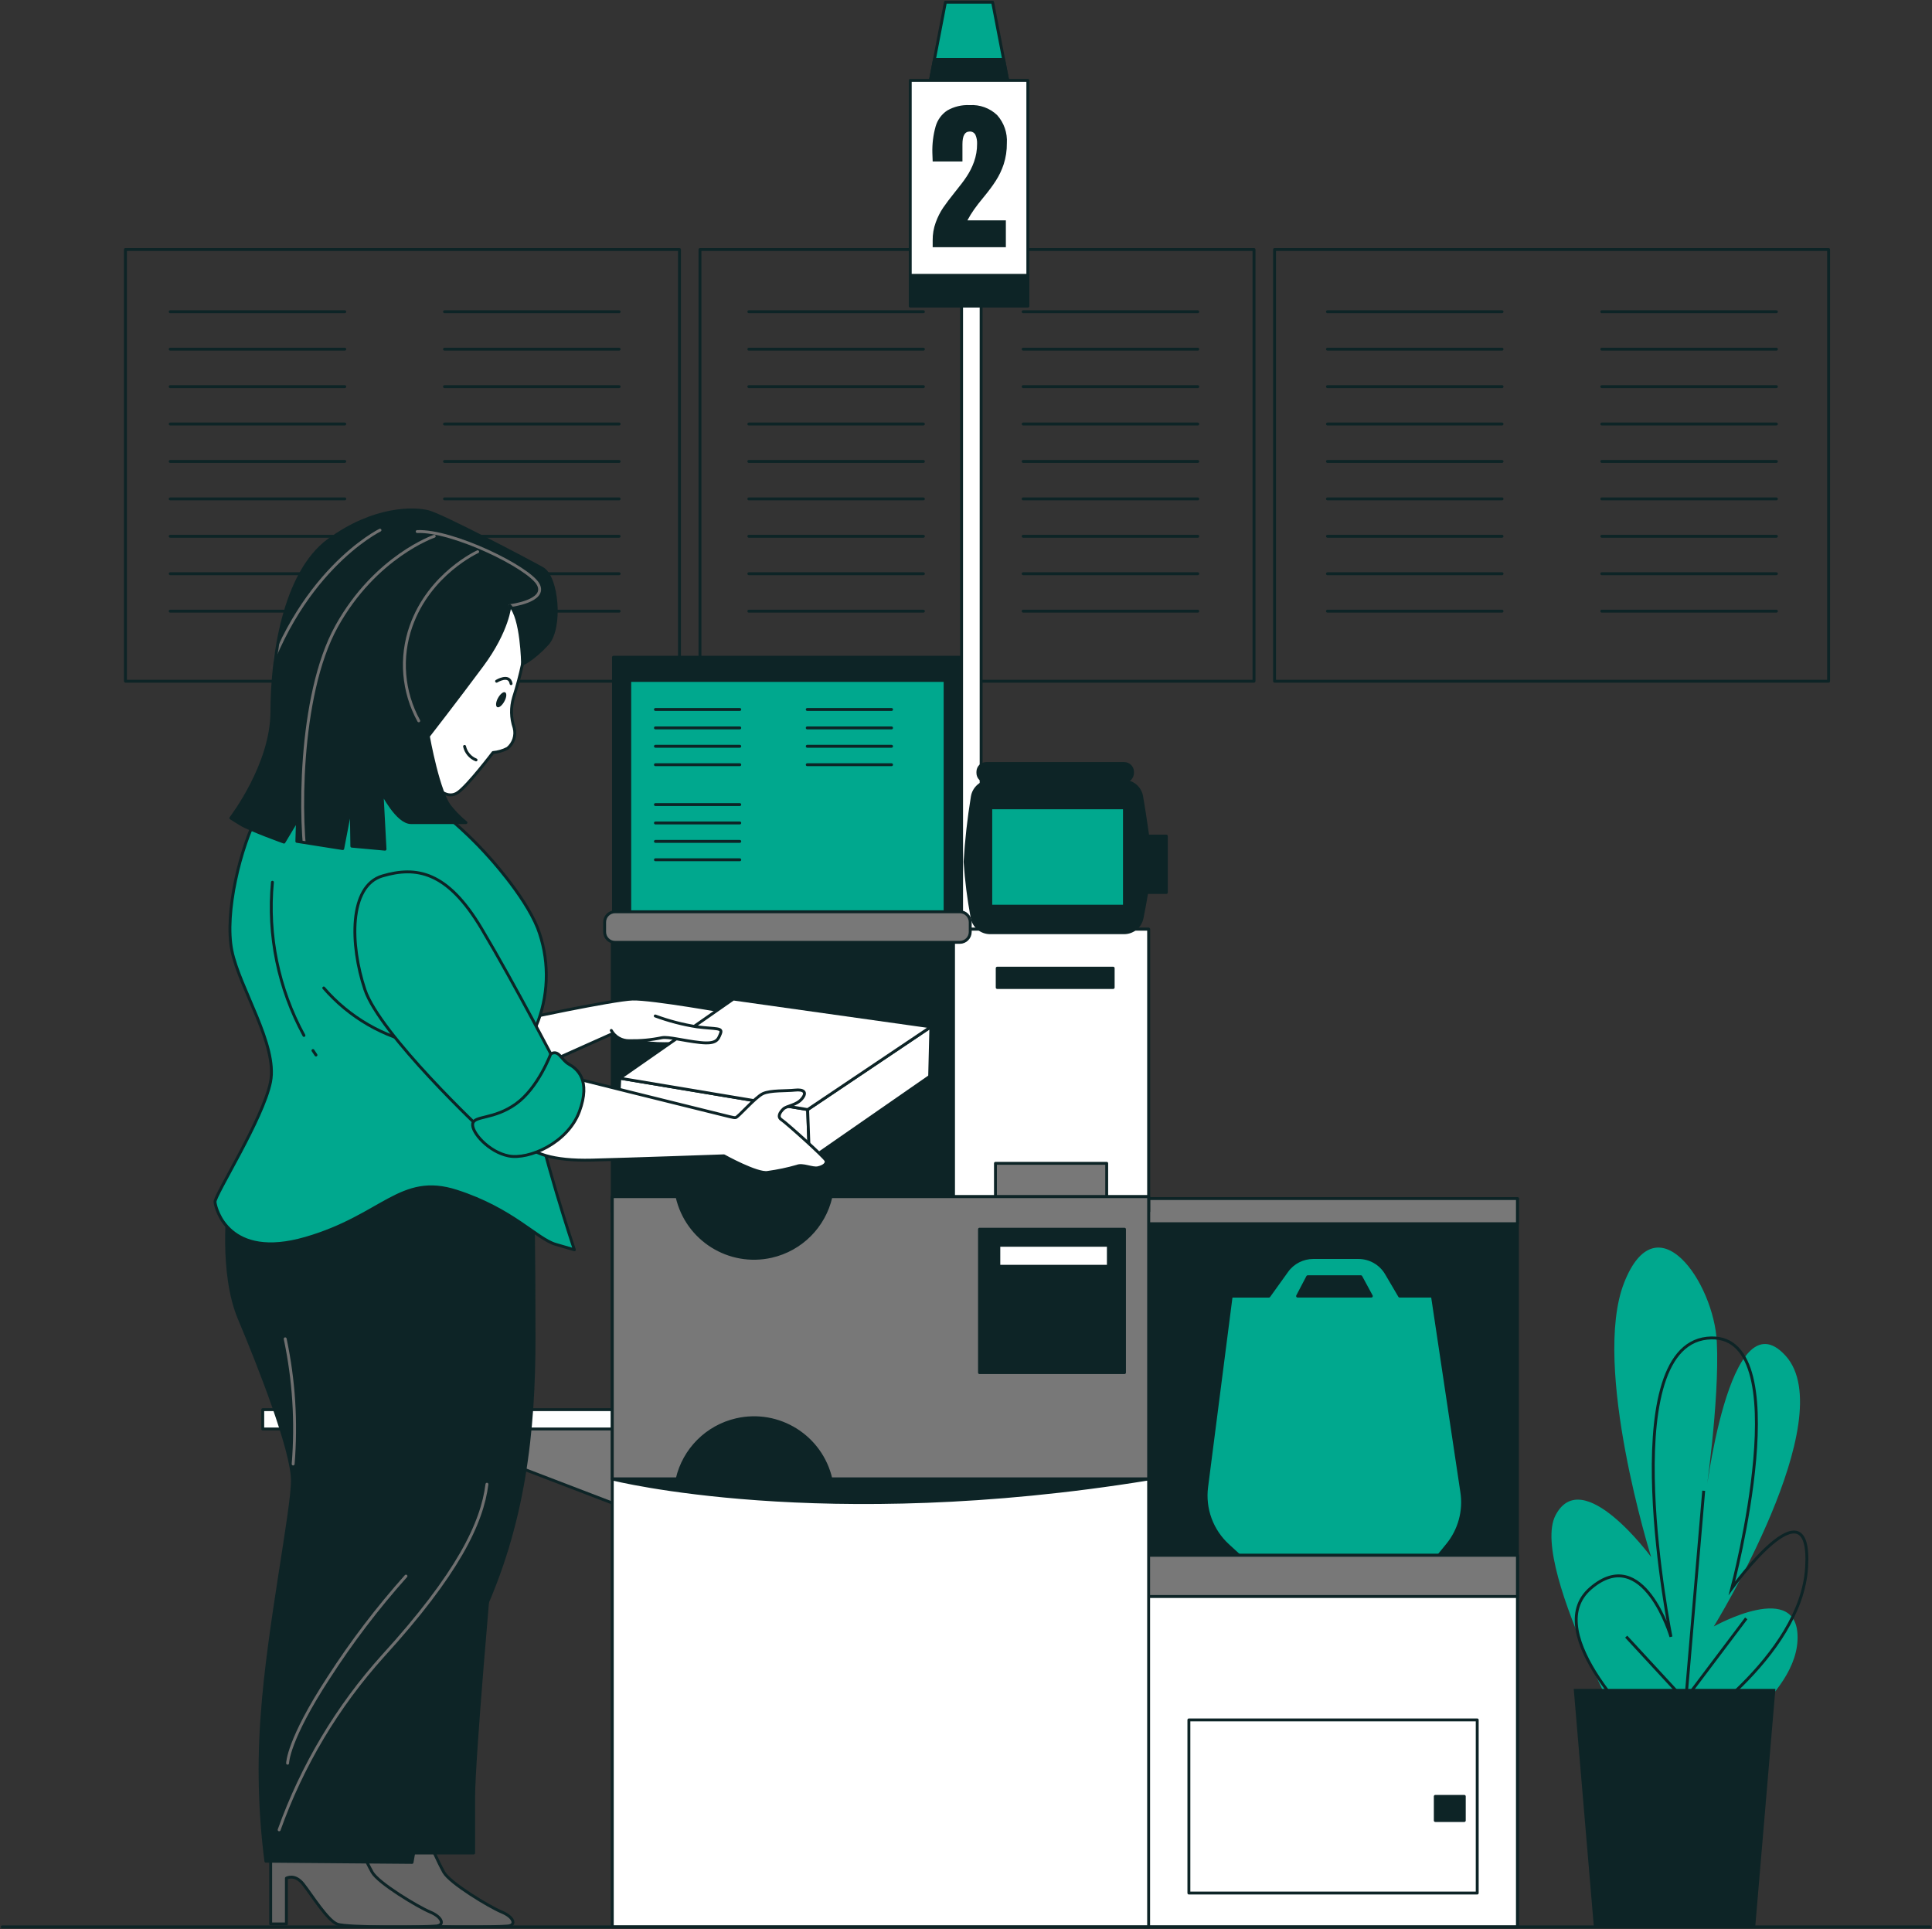 <svg width="654" height="653" viewBox="0 0 654 653" fill="none" xmlns="http://www.w3.org/2000/svg">
<rect x="0" y="0" width="654" height="653" fill="#333333" stroke="none"/>
<g clip-path="url(#clip0_714_7908)">
<path d="M230.009 84.457H42.459V230.588H230.009V84.457Z" stroke="#0D2426" stroke-width="0.98" stroke-linecap="round" stroke-linejoin="round"/>
<path d="M424.495 84.457H236.945V230.588H424.495V84.457Z" stroke="#0D2426" stroke-width="0.98" stroke-linecap="round" stroke-linejoin="round"/>
<path d="M618.997 84.457H431.447V230.588H618.997V84.457Z" stroke="#0D2426" stroke-width="0.98" stroke-linecap="round" stroke-linejoin="round"/>
<path d="M57.613 105.518H116.705" stroke="#0D2426" stroke-width="0.98" stroke-linecap="round" stroke-linejoin="round"/>
<path d="M57.613 118.191H116.705" stroke="#0D2426" stroke-width="0.98" stroke-linecap="round" stroke-linejoin="round"/>
<path d="M57.613 130.865H116.705" stroke="#0D2426" stroke-width="0.98" stroke-linecap="round" stroke-linejoin="round"/>
<path d="M57.613 143.523H116.705" stroke="#0D2426" stroke-width="0.98" stroke-linecap="round" stroke-linejoin="round"/>
<path d="M57.613 156.195H116.705" stroke="#0D2426" stroke-width="0.98" stroke-linecap="round" stroke-linejoin="round"/>
<path d="M57.613 168.869H116.705" stroke="#0D2426" stroke-width="0.98" stroke-linecap="round" stroke-linejoin="round"/>
<path d="M57.613 181.527H116.705" stroke="#0D2426" stroke-width="0.98" stroke-linecap="round" stroke-linejoin="round"/>
<path d="M57.613 194.201H116.705" stroke="#0D2426" stroke-width="0.98" stroke-linecap="round" stroke-linejoin="round"/>
<path d="M57.613 206.873H116.705" stroke="#0D2426" stroke-width="0.98" stroke-linecap="round" stroke-linejoin="round"/>
<path d="M150.473 105.518H209.579" stroke="#0D2426" stroke-width="0.98" stroke-linecap="round" stroke-linejoin="round"/>
<path d="M150.473 118.191H209.579" stroke="#0D2426" stroke-width="0.98" stroke-linecap="round" stroke-linejoin="round"/>
<path d="M150.473 130.865H209.579" stroke="#0D2426" stroke-width="0.98" stroke-linecap="round" stroke-linejoin="round"/>
<path d="M150.473 143.523H209.579" stroke="#0D2426" stroke-width="0.98" stroke-linecap="round" stroke-linejoin="round"/>
<path d="M150.473 156.195H209.579" stroke="#0D2426" stroke-width="0.98" stroke-linecap="round" stroke-linejoin="round"/>
<path d="M150.473 168.869H209.579" stroke="#0D2426" stroke-width="0.98" stroke-linecap="round" stroke-linejoin="round"/>
<path d="M150.473 181.527H209.579" stroke="#0D2426" stroke-width="0.98" stroke-linecap="round" stroke-linejoin="round"/>
<path d="M150.473 194.201H209.579" stroke="#0D2426" stroke-width="0.98" stroke-linecap="round" stroke-linejoin="round"/>
<path d="M150.473 206.873H209.579" stroke="#0D2426" stroke-width="0.98" stroke-linecap="round" stroke-linejoin="round"/>
<path d="M253.486 105.518H312.578" stroke="#0D2426" stroke-width="0.98" stroke-linecap="round" stroke-linejoin="round"/>
<path d="M253.486 118.191H312.578" stroke="#0D2426" stroke-width="0.98" stroke-linecap="round" stroke-linejoin="round"/>
<path d="M253.486 130.865H312.578" stroke="#0D2426" stroke-width="0.98" stroke-linecap="round" stroke-linejoin="round"/>
<path d="M253.486 143.523H312.578" stroke="#0D2426" stroke-width="0.98" stroke-linecap="round" stroke-linejoin="round"/>
<path d="M253.486 156.195H312.578" stroke="#0D2426" stroke-width="0.98" stroke-linecap="round" stroke-linejoin="round"/>
<path d="M253.486 168.869H312.578" stroke="#0D2426" stroke-width="0.98" stroke-linecap="round" stroke-linejoin="round"/>
<path d="M253.486 181.527H312.578" stroke="#0D2426" stroke-width="0.98" stroke-linecap="round" stroke-linejoin="round"/>
<path d="M253.486 194.201H312.578" stroke="#0D2426" stroke-width="0.98" stroke-linecap="round" stroke-linejoin="round"/>
<path d="M253.486 206.873H312.578" stroke="#0D2426" stroke-width="0.98" stroke-linecap="round" stroke-linejoin="round"/>
<path d="M346.347 105.518H405.453" stroke="#0D2426" stroke-width="0.98" stroke-linecap="round" stroke-linejoin="round"/>
<path d="M346.347 118.191H405.453" stroke="#0D2426" stroke-width="0.98" stroke-linecap="round" stroke-linejoin="round"/>
<path d="M346.347 130.865H405.453" stroke="#0D2426" stroke-width="0.98" stroke-linecap="round" stroke-linejoin="round"/>
<path d="M346.347 143.523H405.453" stroke="#0D2426" stroke-width="0.98" stroke-linecap="round" stroke-linejoin="round"/>
<path d="M346.347 156.195H405.453" stroke="#0D2426" stroke-width="0.98" stroke-linecap="round" stroke-linejoin="round"/>
<path d="M346.347 168.869H405.453" stroke="#0D2426" stroke-width="0.98" stroke-linecap="round" stroke-linejoin="round"/>
<path d="M346.347 181.527H405.453" stroke="#0D2426" stroke-width="0.98" stroke-linecap="round" stroke-linejoin="round"/>
<path d="M346.347 194.201H405.453" stroke="#0D2426" stroke-width="0.98" stroke-linecap="round" stroke-linejoin="round"/>
<path d="M346.347 206.873H405.453" stroke="#0D2426" stroke-width="0.98" stroke-linecap="round" stroke-linejoin="round"/>
<path d="M449.36 105.518H508.452" stroke="#0D2426" stroke-width="0.98" stroke-linecap="round" stroke-linejoin="round"/>
<path d="M449.36 118.191H508.452" stroke="#0D2426" stroke-width="0.98" stroke-linecap="round" stroke-linejoin="round"/>
<path d="M449.36 130.865H508.452" stroke="#0D2426" stroke-width="0.98" stroke-linecap="round" stroke-linejoin="round"/>
<path d="M449.36 143.523H508.452" stroke="#0D2426" stroke-width="0.98" stroke-linecap="round" stroke-linejoin="round"/>
<path d="M449.36 156.195H508.452" stroke="#0D2426" stroke-width="0.98" stroke-linecap="round" stroke-linejoin="round"/>
<path d="M449.36 168.869H508.452" stroke="#0D2426" stroke-width="0.98" stroke-linecap="round" stroke-linejoin="round"/>
<path d="M449.36 181.527H508.452" stroke="#0D2426" stroke-width="0.98" stroke-linecap="round" stroke-linejoin="round"/>
<path d="M449.36 194.201H508.452" stroke="#0D2426" stroke-width="0.98" stroke-linecap="round" stroke-linejoin="round"/>
<path d="M449.36 206.873H508.452" stroke="#0D2426" stroke-width="0.98" stroke-linecap="round" stroke-linejoin="round"/>
<path d="M542.221 105.518H601.327" stroke="#0D2426" stroke-width="0.98" stroke-linecap="round" stroke-linejoin="round"/>
<path d="M542.221 118.191H601.327" stroke="#0D2426" stroke-width="0.98" stroke-linecap="round" stroke-linejoin="round"/>
<path d="M542.221 130.865H601.327" stroke="#0D2426" stroke-width="0.98" stroke-linecap="round" stroke-linejoin="round"/>
<path d="M542.221 143.523H601.327" stroke="#0D2426" stroke-width="0.98" stroke-linecap="round" stroke-linejoin="round"/>
<path d="M542.221 156.195H601.327" stroke="#0D2426" stroke-width="0.98" stroke-linecap="round" stroke-linejoin="round"/>
<path d="M542.221 168.869H601.327" stroke="#0D2426" stroke-width="0.98" stroke-linecap="round" stroke-linejoin="round"/>
<path d="M542.221 181.527H601.327" stroke="#0D2426" stroke-width="0.98" stroke-linecap="round" stroke-linejoin="round"/>
<path d="M542.221 194.201H601.327" stroke="#0D2426" stroke-width="0.98" stroke-linecap="round" stroke-linejoin="round"/>
<path d="M542.221 206.873H601.327" stroke="#0D2426" stroke-width="0.98" stroke-linecap="round" stroke-linejoin="round"/>
<path d="M341.347 28.428H314.713L320.034 0.748H336.011L341.347 28.428Z" fill="#00A88E" stroke="#0D2426" stroke-width="0.98" stroke-linecap="round" stroke-linejoin="round"/>
<path d="M314.713 28.429H341.347L339.746 20.117H316.314L314.713 28.429Z" fill="#0D2426" stroke="#0D2426" stroke-width="0.98" stroke-linecap="round" stroke-linejoin="round"/>
<path d="M332.122 85.023H325.506V327.615H332.122V85.023Z" fill="white" stroke="#0D2426" stroke-width="0.98" stroke-linecap="round" stroke-linejoin="round"/>
<path d="M347.932 27.207H308.126V103.567H347.932V27.207Z" fill="white" stroke="#0D2426" stroke-width="0.98" stroke-linecap="round" stroke-linejoin="round"/>
<path d="M347.932 93.197H308.126V103.552H347.932V93.197Z" fill="#0D2426" stroke="#0D2426" stroke-width="0.98" stroke-linecap="round" stroke-linejoin="round"/>
<path d="M315.719 81.393C315.689 79.319 316.039 77.245 316.756 75.293C317.396 73.524 318.235 71.831 319.287 70.276C320.308 68.796 321.619 67.058 323.235 65.045C324.912 62.971 326.284 61.202 327.214 59.768C328.251 58.212 329.089 56.535 329.714 54.781C330.416 52.829 330.766 50.755 330.751 48.681C330.797 47.629 330.614 46.592 330.187 45.631C329.806 44.899 329.013 44.456 328.19 44.533C326.589 44.533 325.796 45.966 325.796 48.818V54.659H315.719L315.612 51.716C315.536 48.696 315.902 45.676 316.725 42.764C317.35 40.583 318.738 38.676 320.628 37.411C322.945 36.084 325.583 35.443 328.251 35.581C331.681 35.367 335.05 36.587 337.535 38.951C339.868 41.559 341.057 44.99 340.828 48.483C340.859 50.907 340.493 53.332 339.746 55.635C339.09 57.602 338.191 59.494 337.063 61.232C336.041 62.833 334.654 64.709 332.87 66.86C331.605 68.385 330.568 69.727 329.73 70.916C328.906 72.091 328.144 73.326 327.473 74.592H340.493V83.681H315.719V81.393Z" fill="#0D2426"/>
<path d="M513.665 405.713H387.174V652.239H513.665V405.713Z" fill="#0D2426" stroke="#0D2426" stroke-width="0.98" stroke-linecap="round" stroke-linejoin="round"/>
<path d="M494.838 505.07L484.898 438.715H473.784L469.302 431.089C467.335 427.719 463.722 425.66 459.819 425.66H444.574C441.037 425.66 437.698 427.353 435.64 430.235L429.542 438.73H416.766L408.457 503.362C407.512 510.713 410.211 518.064 415.668 523.066L420.044 527.077H486.56L489.975 522.898C494.045 517.911 495.814 511.43 494.838 505.07ZM442.668 432.172H460.673L464.21 438.715H439.238L442.668 432.172Z" fill="#00A88E" stroke="#0D2426" stroke-width="0.98" stroke-linecap="round" stroke-linejoin="round"/>
<path d="M513.665 405.713H387.174V414.223H513.665V405.713Z" fill="#787878" stroke="#0D2426" stroke-width="0.98" stroke-linecap="round" stroke-linejoin="round"/>
<path d="M513.665 526.467H387.174V652.238H513.665V526.467Z" fill="white" stroke="#0D2426" stroke-width="0.98" stroke-linecap="round" stroke-linejoin="round"/>
<path d="M513.665 526.467H387.174V540.406H513.665V526.467Z" fill="#787878" stroke="#0D2426" stroke-width="0.98" stroke-linecap="round" stroke-linejoin="round"/>
<path d="M134.74 480.975L211.623 510.439V480.975H134.74Z" fill="#787878" stroke="#0D2426" stroke-width="0.98" stroke-linecap="round" stroke-linejoin="round"/>
<path d="M216.516 477.162H88.942V483.705H216.516V477.162Z" fill="white" stroke="#0D2426" stroke-width="0.98" stroke-linecap="round" stroke-linejoin="round"/>
<path d="M394.812 283.006H387.723V302.1H394.812V283.006Z" fill="#0D2426" stroke="#0D2426" stroke-width="0.98" stroke-linecap="round" stroke-linejoin="round"/>
<path d="M388.821 314.529H207.263V410.09H388.821V314.529Z" fill="#0D2426" stroke="#0D2426" stroke-width="0.98" stroke-linecap="round" stroke-linejoin="round"/>
<path d="M388.821 314.529H322.777V410.09H388.821V314.529Z" fill="white" stroke="#0D2426" stroke-width="0.98" stroke-linecap="round" stroke-linejoin="round"/>
<path d="M374.627 393.771H336.971V410.074H374.627V393.771Z" fill="#787878" stroke="#0D2426" stroke-width="0.98" stroke-linecap="round" stroke-linejoin="round"/>
<path d="M388.821 405.057H207.263V652.238H388.821V405.057Z" fill="white" stroke="#0D2426" stroke-width="0.98" stroke-linecap="round" stroke-linejoin="round"/>
<path d="M388.821 405.057H207.263V500.617H388.821V405.057Z" fill="#787878" stroke="#0D2426" stroke-width="0.98" stroke-linecap="round" stroke-linejoin="round"/>
<path d="M325.445 222.461H207.674V314.529H325.445V222.461Z" fill="#0D2426" stroke="#0D2426" stroke-width="0.98" stroke-linecap="round" stroke-linejoin="round"/>
<path d="M319.926 230.33H213.178V308.718H319.926V230.33Z" fill="#00A88E" stroke="#0D2426" stroke-width="0.98" stroke-linecap="round" stroke-linejoin="round"/>
<path d="M221.867 240.152H250.422" stroke="#0D2426" stroke-width="0.98" stroke-linecap="round" stroke-linejoin="round"/>
<path d="M221.867 246.389H250.422" stroke="#0D2426" stroke-width="0.98" stroke-linecap="round" stroke-linejoin="round"/>
<path d="M221.867 252.611H250.422" stroke="#0D2426" stroke-width="0.98" stroke-linecap="round" stroke-linejoin="round"/>
<path d="M221.867 258.85H250.422" stroke="#0D2426" stroke-width="0.98" stroke-linecap="round" stroke-linejoin="round"/>
<path d="M221.867 272.346H250.422" stroke="#0D2426" stroke-width="0.98" stroke-linecap="round" stroke-linejoin="round"/>
<path d="M221.867 278.568H250.422" stroke="#0D2426" stroke-width="0.98" stroke-linecap="round" stroke-linejoin="round"/>
<path d="M221.867 284.805H250.422" stroke="#0D2426" stroke-width="0.98" stroke-linecap="round" stroke-linejoin="round"/>
<path d="M221.867 291.027H250.422" stroke="#0D2426" stroke-width="0.98" stroke-linecap="round" stroke-linejoin="round"/>
<path d="M273.26 240.152H301.799" stroke="#0D2426" stroke-width="0.98" stroke-linecap="round" stroke-linejoin="round"/>
<path d="M273.26 246.389H301.799" stroke="#0D2426" stroke-width="0.98" stroke-linecap="round" stroke-linejoin="round"/>
<path d="M273.26 252.611H301.799" stroke="#0D2426" stroke-width="0.98" stroke-linecap="round" stroke-linejoin="round"/>
<path d="M273.26 258.85H301.799" stroke="#0D2426" stroke-width="0.98" stroke-linecap="round" stroke-linejoin="round"/>
<path d="M324.897 308.627H208.208C206.254 308.627 204.671 310.211 204.671 312.165V315.444C204.671 317.398 206.254 318.982 208.208 318.982H324.897C326.85 318.982 328.434 317.398 328.434 315.444V312.165C328.434 310.211 326.85 308.627 324.897 308.627Z" fill="#787878" stroke="#0D2426" stroke-width="0.98" stroke-linecap="round" stroke-linejoin="round"/>
<path d="M380.496 315.718H335.156C332.138 315.718 329.546 313.537 329.058 310.548C327.899 304.326 327.107 298.043 326.68 291.729C327.122 284.363 327.945 277.027 329.134 269.738C329.592 266.718 332.183 264.476 335.232 264.461H380.359C383.378 264.461 385.954 266.627 386.457 269.6C387.585 276.25 389.369 287.52 389.369 292.278C389.369 296.136 387.723 305.073 386.594 310.731C386.015 313.644 383.454 315.733 380.496 315.718Z" fill="#0D2426" stroke="#0D2426" stroke-width="0.98" stroke-linecap="round" stroke-linejoin="round"/>
<path d="M380.634 273.443H335.386V306.735H380.634V273.443Z" fill="#00A88E" stroke="#0D2426" stroke-width="0.98" stroke-linecap="round" stroke-linejoin="round"/>
<path d="M380.573 258.453H333.815C332.274 258.453 331.025 259.703 331.025 261.244V261.656C331.025 263.197 332.274 264.447 333.815 264.447H380.573C382.114 264.447 383.363 263.197 383.363 261.656V261.244C383.363 259.703 382.114 258.453 380.573 258.453Z" fill="#0D2426" stroke="#0D2426" stroke-width="0.98" stroke-linecap="round" stroke-linejoin="round"/>
<path d="M380.649 416.082H331.574V464.625H380.649V416.082Z" fill="#0D2426" stroke="#0D2426" stroke-width="0.98" stroke-linecap="round" stroke-linejoin="round"/>
<path d="M375.191 421.527H338.114V428.619H375.191V421.527Z" fill="white" stroke="#0D2426" stroke-width="0.98" stroke-linecap="round" stroke-linejoin="round"/>
<path d="M207.263 500.617C207.263 500.617 278.139 518.613 388.821 500.617H207.263Z" fill="#0D2426" stroke="#0D2426" stroke-width="0.98" stroke-linecap="round" stroke-linejoin="round"/>
<path d="M376.823 327.721H337.565V334.263H376.823V327.721Z" fill="#0D2426" stroke="#0D2426" stroke-width="0.98" stroke-linecap="round" stroke-linejoin="round"/>
<path d="M500.052 582.178H402.45V640.786H500.052V582.178Z" fill="white" stroke="#0D2426" stroke-width="0.98" stroke-linecap="round" stroke-linejoin="round"/>
<path d="M495.676 608.057H485.858V616.231H495.676V608.057Z" fill="#0D2426" stroke="#0D2426" stroke-width="0.98" stroke-linecap="round" stroke-linejoin="round"/>
<path d="M281.264 500.616C277.956 486.25 263.64 477.267 249.264 480.577C239.293 482.864 231.518 490.657 229.231 500.616H281.264Z" fill="#0D2426" stroke="#0D2426" stroke-width="0.98" stroke-linecap="round" stroke-linejoin="round"/>
<path d="M229.216 405.164C232.494 419.545 246.809 428.528 261.186 425.249C271.171 422.961 278.977 415.153 281.264 405.164H229.216Z" fill="#0D2426" stroke="#0D2426" stroke-width="0.98" stroke-linecap="round" stroke-linejoin="round"/>
<path d="M115.896 626.297V651.247H121.187V635.752C121.187 635.752 124.038 634.12 126.904 637.796C129.77 641.471 135.091 649.996 138.353 651.292C141.616 652.589 168.554 652.329 172 651.948C174.835 651.643 173.936 648.898 169.835 647.205C165.734 645.512 152.257 637.399 150.214 633.708C148.171 630.018 145.717 624.299 145.717 624.299L115.896 626.297Z" fill="#636363" stroke="#0D2426" stroke-width="0.98" stroke-linecap="round" stroke-linejoin="round"/>
<path d="M91.626 626.297V651.247H96.947V635.752C96.947 635.752 99.813 634.12 102.679 637.796C105.545 641.471 110.851 649.996 114.128 651.292C117.406 652.589 144.314 652.329 147.76 651.948C150.611 651.643 149.696 648.898 145.61 647.205C141.524 645.512 128.032 637.399 125.974 633.708C123.916 630.018 121.4 624.299 121.4 624.299L91.626 626.297Z" fill="#636363" stroke="#0D2426" stroke-width="0.98" stroke-linecap="round" stroke-linejoin="round"/>
<path d="M176.894 224.656C176.071 228.529 175.049 232.342 173.845 236.109C172.854 239.464 172.93 243.033 174.043 246.342C174.729 248.904 173.845 251.619 171.802 253.296C170.277 254.089 168.6 254.577 166.893 254.73C166.893 254.73 158.508 265.771 155.032 268.227C151.556 270.682 148.08 267.205 145.427 264.536C142.775 261.867 133.566 250.811 136.28 244.71C138.994 238.61 154.88 212.608 158.569 202.588C162.258 192.569 175.126 196.244 178.815 201.765C182.504 207.285 176.894 224.656 176.894 224.656Z" fill="white" stroke="#0D2426" stroke-width="0.98" stroke-linecap="round" stroke-linejoin="round"/>
<path d="M170.735 237.406C169.988 238.794 168.905 239.679 168.311 239.359C167.716 239.038 167.823 237.65 168.555 236.308C169.287 234.966 170.384 234.036 170.994 234.356C171.604 234.677 171.497 236.034 170.735 237.406Z" fill="#0D2426"/>
<path d="M168.097 230.588C168.097 230.588 172.396 227.934 173.006 231.411" stroke="#0D2426" stroke-width="0.98" stroke-linecap="round" stroke-linejoin="round"/>
<path d="M157.258 252.656C157.715 254.73 159.179 256.438 161.145 257.231" stroke="#0D2426" stroke-width="0.98" stroke-linecap="round" stroke-linejoin="round"/>
<path d="M174.82 345.381C174.82 345.381 207.552 338.381 214.108 338.167C220.663 337.954 247.221 342.742 247.221 342.742L232.707 352.975C232.707 352.975 222.889 353.784 218.392 352.762C213.894 351.74 207.72 349.712 207.72 349.712L181.528 361.424L174.82 345.381Z" fill="white" stroke="#0D2426" stroke-width="0.98" stroke-linecap="round" stroke-linejoin="round"/>
<path d="M274.007 392.58L208.985 381.127L209.809 364.961L273.397 375.591L274.007 392.58Z" fill="white" stroke="#0D2426" stroke-width="0.98" stroke-linecap="round" stroke-linejoin="round"/>
<path d="M315.109 347.576L314.697 364.352L274.007 392.581L273.397 375.592L315.109 347.576Z" fill="white" stroke="#0D2426" stroke-width="0.98" stroke-linecap="round" stroke-linejoin="round"/>
<path d="M248.242 338.166L209.809 364.961L273.397 375.591L315.109 347.576L248.242 338.166Z" fill="white" stroke="#0D2426" stroke-width="0.98" stroke-linecap="round" stroke-linejoin="round"/>
<path d="M166.054 530.629C166.054 530.629 160.337 594.849 160.337 608.407V627.226H137.468C137.468 627.226 136.249 620.272 142.042 592.043C147.835 563.814 166.054 530.629 166.054 530.629Z" fill="#0D2426" stroke="#0D2426" stroke-width="0.98" stroke-linecap="round" stroke-linejoin="round"/>
<path d="M77.326 407.512C77.326 407.512 74.459 430.815 81 446.34C87.54 461.865 98.989 490.917 98.989 501.15C98.989 511.384 90.818 551.05 88.775 580.087C87.479 596.726 87.891 613.456 89.995 630.003L139.481 630.414C139.481 630.414 148.064 578.867 162.776 547.375C177.488 515.882 180.781 484.375 180.781 452.821C180.781 421.268 180.37 404.965 180.37 404.965C180.37 404.965 148.064 387.366 127.62 389.409C107.176 391.453 77.326 407.512 77.326 407.512Z" fill="#0D2426" stroke="#0D2426" stroke-width="0.98" stroke-linecap="round" stroke-linejoin="round"/>
<path d="M94.492 619.388C102.267 597.64 114.205 577.632 129.663 560.49C155.017 532.673 163.204 515.501 164.835 502.4" stroke="#707070" stroke-width="0.98" stroke-linecap="round" stroke-linejoin="round"/>
<path d="M137.423 533.496C127.819 544.248 119.068 555.731 111.262 567.856C97.358 589.13 97.358 596.832 97.358 596.832" stroke="#707070" stroke-width="0.98" stroke-linecap="round" stroke-linejoin="round"/>
<path d="M99.234 495.552C100.392 481.369 99.493 467.094 96.535 453.186" stroke="#707070" stroke-width="0.98" stroke-linecap="round" stroke-linejoin="round"/>
<path d="M164.621 289.09C164.621 289.09 148.064 270.27 131.081 263.728C114.098 257.185 93.669 263.728 87.525 275.181C81.381 286.634 75.892 309.083 78.499 321.802C81.106 334.521 94.034 353.706 91.58 366.197C89.126 378.687 72.569 404.643 72.782 406.885C72.996 409.127 77.356 426.711 103.441 419.162C129.526 411.613 135.548 397.079 154.559 403.21C173.57 409.341 181.757 419.36 188.099 421.206L194.441 423.051C194.441 423.051 182.992 388.89 180.339 371.504C177.686 354.118 179.318 352.898 182.184 345.578C185.919 335.406 185.843 324.212 181.97 314.085C177.305 302.586 164.621 289.09 164.621 289.09Z" fill="#00A88E" stroke="#0D2426" stroke-width="0.98" stroke-linecap="round" stroke-linejoin="round"/>
<path d="M109.601 334.43C118.199 344.358 129.862 351.129 142.759 353.63" stroke="#0D2426" stroke-width="0.98" stroke-linecap="round" stroke-linejoin="round"/>
<path d="M105.941 355.598C106.277 356.116 106.612 356.619 106.963 357.123" stroke="#0D2426" stroke-width="0.98" stroke-linecap="round" stroke-linejoin="round"/>
<path d="M92.22 298.637C90.528 316.602 94.248 334.659 102.892 350.489" stroke="#0D2426" stroke-width="0.98" stroke-linecap="round" stroke-linejoin="round"/>
<path d="M172.595 205.029C172.595 205.029 171.985 213.417 163.188 225.266C154.392 237.116 145 249.194 145 249.194C145 249.194 148.476 268.837 152.623 273.336C154.148 275.212 155.855 276.92 157.73 278.445H139.131C134.42 278.445 129.313 268.227 129.313 268.227L130.334 287.443L119.098 286.421L118.885 272.314L116.019 287.245L100.484 284.789L100.697 277.423L96.123 285.049C96.123 285.049 84.674 280.961 81.412 278.948L78.134 276.905C78.134 276.905 92.038 258.909 92.038 240.913C92.038 222.918 95.925 194.064 111.262 182.824C126.599 171.584 140.229 171.981 145 173.216C149.772 174.451 178.54 189.565 183.632 192.432C188.724 195.299 190.188 212.684 185.279 218.007C180.37 223.329 176.894 224.748 176.894 224.748C176.894 224.748 176.68 208.902 172.595 205.029Z" fill="#0D2426"/>
<mask id="mask0_714_7908" style="mask-type:luminance" maskUnits="userSpaceOnUse" x="78" y="172" width="111" height="116">
<path d="M172.595 205.029C172.595 205.029 171.985 213.417 163.188 225.266C154.392 237.116 145 249.194 145 249.194C145 249.194 148.476 268.837 152.623 273.336C154.148 275.212 155.855 276.92 157.73 278.445H139.131C134.42 278.445 129.313 268.227 129.313 268.227L130.334 287.443L119.098 286.421L118.885 272.314L116.019 287.245L100.484 284.789L100.697 277.423L96.123 285.049C96.123 285.049 84.674 280.961 81.412 278.948L78.134 276.905C78.134 276.905 92.038 258.909 92.038 240.913C92.038 222.918 95.925 194.064 111.262 182.824C126.599 171.584 140.229 171.981 145 173.216C149.772 174.451 178.54 189.565 183.632 192.432C188.724 195.299 190.188 212.684 185.279 218.007C180.37 223.329 176.894 224.748 176.894 224.748C176.894 224.748 176.68 208.902 172.595 205.029Z" fill="white"/>
</mask>
<g mask="url(#mask0_714_7908)">
<path d="M172.595 205.028C172.595 205.028 185.325 203.502 182.169 197.783C179.013 192.065 153.294 179.452 141.22 179.925" stroke="#707070" stroke-width="0.98" stroke-linecap="round" stroke-linejoin="round"/>
<path d="M161.695 186.758C161.695 186.758 145.428 194.109 139.132 211.967C135.397 222.536 136.357 234.187 141.754 243.993" stroke="#707070" stroke-width="0.98" stroke-linecap="round" stroke-linejoin="round"/>
<path d="M146.998 181.512C146.998 181.512 127.057 188.329 113.93 212.013C100.804 235.697 101.322 279.756 103.96 293.405" stroke="#707070" stroke-width="0.98" stroke-linecap="round" stroke-linejoin="round"/>
<path d="M128.627 179.453C128.627 179.453 99.752 193.636 87.678 237.741" stroke="#707070" stroke-width="0.98" stroke-linecap="round" stroke-linejoin="round"/>
</g>
<path d="M172.595 205.029C172.595 205.029 171.985 213.417 163.188 225.266C154.392 237.116 145 249.194 145 249.194C145 249.194 148.476 268.837 152.623 273.336C154.148 275.212 155.855 276.92 157.73 278.445H139.131C134.42 278.445 129.313 268.227 129.313 268.227L130.334 287.443L119.098 286.421L118.885 272.314L116.019 287.245L100.484 284.789L100.697 277.423L96.123 285.049C96.123 285.049 84.674 280.961 81.412 278.948L78.134 276.905C78.134 276.905 92.038 258.909 92.038 240.913C92.038 222.918 95.925 194.064 111.262 182.824C126.599 171.584 140.229 171.981 145 173.216C149.772 174.451 178.54 189.565 183.632 192.432C188.724 195.299 190.188 212.684 185.279 218.007C180.37 223.329 176.894 224.748 176.894 224.748C176.894 224.748 176.68 208.902 172.595 205.029Z" stroke="#0D2426" stroke-width="0.98" stroke-linecap="round" stroke-linejoin="round"/>
<path d="M195.89 365.297C195.89 365.297 227.554 373.227 237.784 375.713C248.014 378.199 248.197 378.397 249.035 378.29C249.874 378.184 255.697 371.351 258.274 370.177C260.85 369.003 266.171 369.323 269.083 369.003C271.995 368.683 273.336 369.643 271.461 371.916C269.586 374.188 266.293 374.264 265.15 375.393C264.006 376.521 263.031 378.046 264.57 379.038C266.11 380.029 279.313 391.833 279.618 392.885C279.923 393.937 278.794 394.853 276.904 395.28C275.013 395.707 271.705 393.937 269.769 394.776C266.537 395.707 263.229 396.393 259.89 396.85C256.338 397.521 245.056 391.238 245.056 391.238C245.056 391.238 213.498 392.367 200.311 392.687C187.123 393.007 179.79 390.399 177.305 386.449C174.82 382.5 195.89 365.297 195.89 365.297Z" fill="white" stroke="#0D2426" stroke-width="0.98" stroke-linecap="round" stroke-linejoin="round"/>
<path d="M188.511 360.66C188.511 360.66 174.592 333.758 162.99 314.283C151.388 294.808 140.884 293.146 129.45 296.501C118.016 299.856 118.473 319.865 123.52 334.963C128.566 350.061 163.265 382.773 165.399 384.619C167.533 386.464 181.788 387.105 189.151 379.418C196.515 371.732 188.511 360.66 188.511 360.66Z" fill="#00A88E" stroke="#0D2426" stroke-width="0.98" stroke-linecap="round" stroke-linejoin="round"/>
<path d="M186.437 356.741C186.437 356.741 182.199 368.24 174.668 373.639C167.136 379.037 160.504 377.558 160.017 380.38C159.529 383.201 165.414 389.972 172.213 391.284C179.012 392.595 192.169 386.937 196.133 376.231C200.097 365.525 195.325 361.759 192.611 360.249C189.898 358.739 189.273 355.186 186.437 356.741Z" fill="#00A88E" stroke="#0D2426" stroke-width="0.98" stroke-linecap="round" stroke-linejoin="round"/>
<path d="M221.806 343.9C226.38 345.593 231.106 346.813 235.924 347.576C242.464 348.399 244.705 347.789 243.897 349.833C243.089 351.876 242.662 353.508 236.945 352.883C231.228 352.258 226.273 350.839 224.063 351.251C220.434 352.014 216.73 352.349 213.025 352.273C210.509 352.334 208.162 350.992 206.927 348.796" fill="white"/>
<path d="M221.806 343.9C226.38 345.593 231.106 346.813 235.924 347.576C242.464 348.399 244.705 347.789 243.897 349.833C243.089 351.876 242.662 353.508 236.945 352.883C231.228 352.258 226.273 350.839 224.063 351.251C220.434 352.014 216.73 352.349 213.025 352.273C210.509 352.334 208.162 350.992 206.927 348.796" stroke="#0D2426" stroke-width="0.98" stroke-linecap="round" stroke-linejoin="round"/>
<path d="M556.901 599.868C556.901 599.868 517.431 530.538 526.548 512.939C535.664 495.34 558.929 527.046 558.929 527.046C558.929 527.046 538.683 462.414 549.782 434.2C560.88 405.987 580.135 434.2 581.157 454.179C582.178 474.157 577.102 508.242 577.102 508.242C577.102 508.242 585.197 437.738 604.421 458.891C623.646 480.044 580.135 550.547 580.135 550.547C580.135 550.547 609.483 534.092 608.477 555.244C607.471 576.397 573.062 595.201 573.062 595.201" fill="#00A88E"/>
<path d="M557.207 586.951C557.207 586.951 520.617 552.866 538.47 537.585C556.322 522.304 565.637 554.04 565.637 554.04C565.637 554.04 545.971 456.436 577.834 452.974C609.697 449.513 586.264 537.585 586.264 537.585C586.264 537.585 613.417 499.992 611.557 530.539C609.697 561.086 569.403 586.966 569.403 586.966" stroke="#0D2426" stroke-width="0.98" stroke-miterlimit="10"/>
<path d="M575.181 580.744L550.483 553.994" stroke="#0D2426" stroke-width="0.98" stroke-miterlimit="10"/>
<path d="M570.027 582.801L576.72 504.611" stroke="#0D2426" stroke-width="0.98" stroke-miterlimit="10"/>
<path d="M569.006 577.143L591.112 547.816" stroke="#0D2426" stroke-width="0.98" stroke-miterlimit="10"/>
<path d="M600.991 571.684H532.722L539.536 652.237H594.161L600.991 571.684Z" fill="#0D2426"/>
<path d="M653.253 652.238H0.747" stroke="#0D2426" stroke-width="0.98" stroke-linecap="round" stroke-linejoin="round"/>
</g>
<defs>
<clipPath id="clip0_714_7908">
<rect width="654" height="653" fill="white"/>
</clipPath>
</defs>
</svg>
